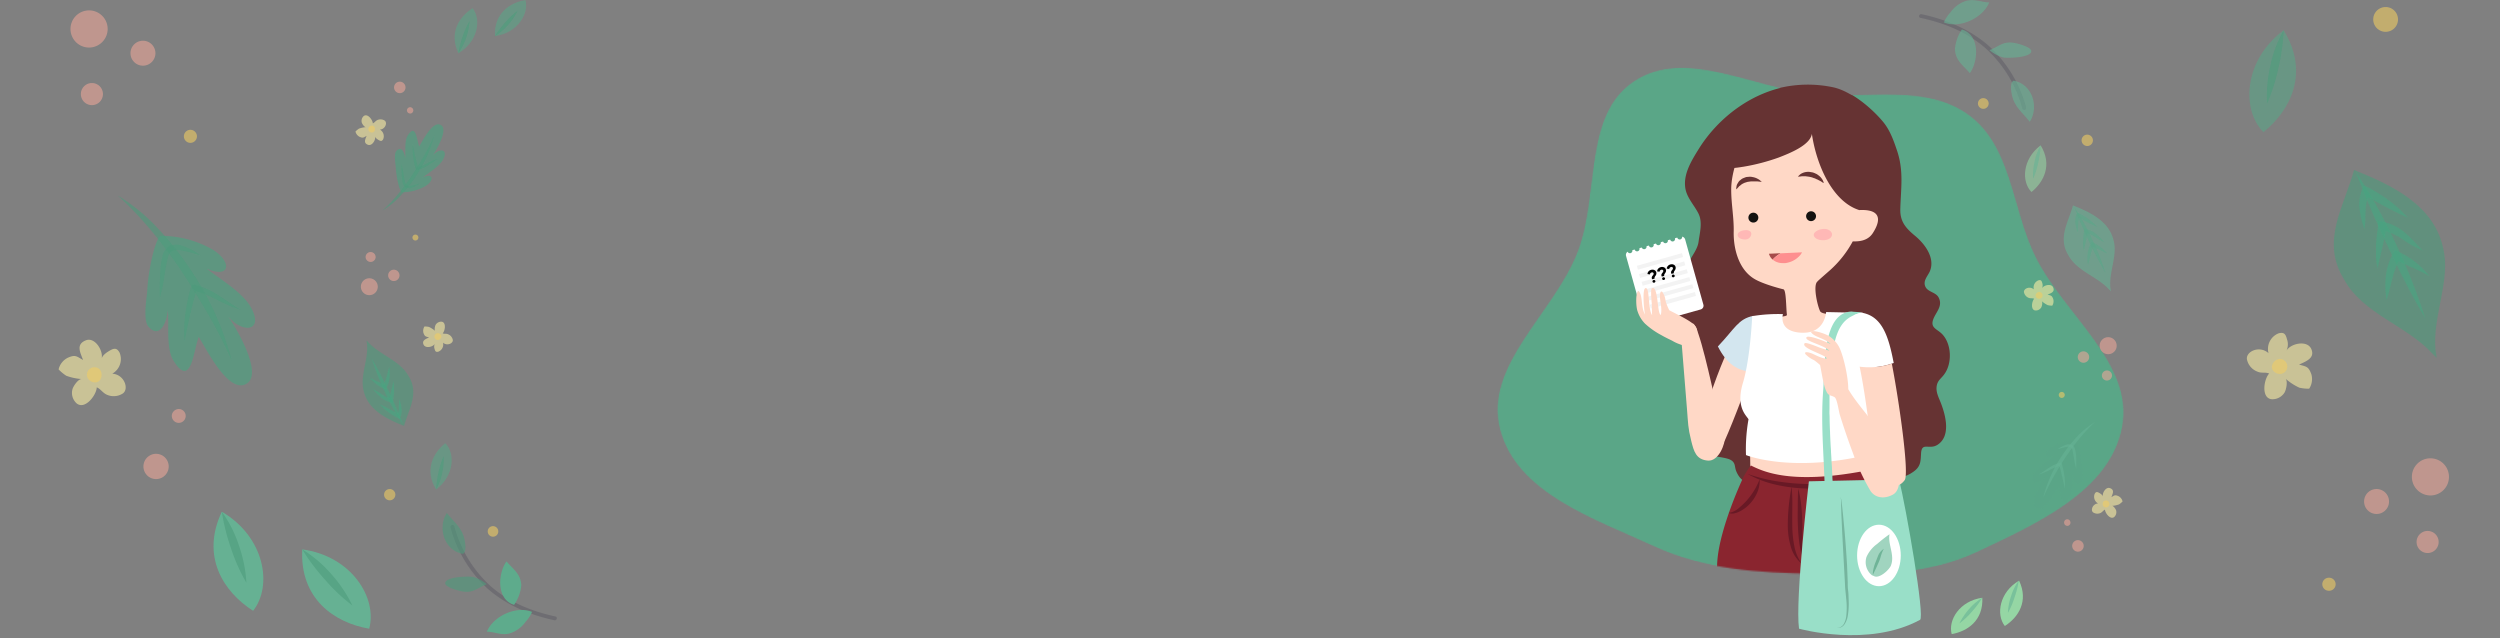 <svg xmlns="http://www.w3.org/2000/svg" width="1920" height="490" fill="none"><rect width="100%" height="100%" fill="#808080" stroke="none"/><mask id="a" width="1920" height="490" x="0" y="0" mask-type="alpha" maskUnits="userSpaceOnUse"><path fill="#78C2A4" d="M0 0h1920v490H0z"/></mask><g mask="url(#a)"><mask id="b" width="577" height="466" x="1102" y="28" mask-type="alpha" maskUnits="userSpaceOnUse"><path fill="#DADEBA" fill-rule="evenodd" d="M1393.25 51.97c49.11 4.91 103.34-9.7 143.13 19.36 39.74 29.02 39.68 85.86 61.3 129.94 26.64 54.33 91.63 98.72 79.92 158.03-11.61 58.83-79.27 88.7-133.7 114.4-46.91 22.15-98.73 20.8-150.65 19.9-50.91-.9-100.65-3.84-146.87-25.09-55.4-25.47-126.78-48.93-142.06-107.73-15.34-59.05 49.62-106.73 71.54-163.7 20.24-52.6 4.7-125.23 51.71-156.62 47.13-31.45 109.21 5.87 165.68 11.51z" clip-rule="evenodd"/></mask><g mask="url(#b)"><path fill="#633" d="M1489.28 230.8c1.23 5.44-3.08 9.3-4.98 14.32-2.61 6.98 3.23 7.45 7.25 11.96 6.77 7.63 7.24 21.73 1.42 30-2.32 3.45-5.02 4.66-5.93 8.69-1.16 5.2 1.56 9.7 3.31 14.35 3.46 9.16 7.53 24.89-2.84 31.5-6.33 4.02-11.98-2.33-12.59 6.32-.37 5.42 0 9.5-4.65 13.4a27.06 27.06 0 01-15.77 5.98c0-5 .18-10.05.37-15.07-1.75 9.12-16.59 18.6-24.68 21.4a25.6 25.6 0 01-19.85-1.49c-8.88-4.21-13.95-10.24-24.31-10.89-11.63-.74-20.16 6.84-31.12 9.3-9.31 2.1-17.59 1.78-21.94-8.62-1.42-3.44-.42-6.21-3.84-8.45-4.65-3.07-18.37-2.32-22.26-7.42a20.7 20.7 0 01-2.67-17.7c1.37-3.3 8.16-5.3 8.65-8.05.63-3.33-4.23-4.95-6.42-6.19-5.49-3.12-8.98-5.79-10.7-12.33a24.43 24.43 0 01.56-15.16c1.74-3.63 5.39-5.61 6.32-9.75 1.66-7.3-7.95-10.05-10.88-16.45a34.87 34.87 0 01-2.05-20.38 63 63 0 015.54-15.28c2.72-5 .65-8.03-.52-13.1-2.18-9.44 8.05-16.89 9.31-25.94.91-6.83 3.21-15.05 0-21.58-3.21-6.54-9-12.2-10.17-19.7-1.65-10.75 4.66-20.94 10.12-29.76 15.57-25.15 42.32-44.87 71.77-48.85a93.98 93.98 0 0132.06 1.16c13.63 2.9 29.05 15.91 37.82 26.4 5.49 6.56 8.38 14.85 11.03 22.87 5 15.3 2.77 28.5 2.32 44.2-.3 9.86 4.38 14.87 11.5 20.77 7.11 5.91 15.44 16.69 11.25 26.94-1.46 3.56-5.51 7.3-3.55 11.82 1.95 4.51 8.21 4.19 10.35 8.7.33.66.58 1.36.77 2.07z"/><path fill="#F9DBCD" d="M1341.77 105.29c-6.84 11.07-12.75 27.4-12.68 40.52 0 10.7 2.14 21.34 1.91 32.08-.28 12.77 3.67 29.13 16.03 36.39 6.49 3.88 19.96 7.42 22.14 7.9 2.19.5 1.98 13.64 2.7 19.66.28 2.33-22.47 1.56-23.26 4.5-11.77 51.52 19.56 36.21 27.77 40.05 21.27 10 69.14-18.42 44.85-41.13-4.9-4.65-22.12-2.6-23.89-6.3-2.07-4.3-5.39-19.06-2.32-22.47 1.09-1.2 1.09-1.2 10.21-9.2a81.84 81.84 0 0017.19-21.88c3.37 0 11.1.25 15.35-6.28 7.77-12 4.49-18.62-10.58-17.78.91-10.56 3.21-21.52-1.58-31.63-4.79-10.12-13.01-19.22-21.57-27.01a45.78 45.78 0 00-25.68-10.96c-15.89-1.86-27.5-1.21-36.59 13.54z"/><path fill="#633" d="M1400.18 140.6a6.5 6.5 0 01-.93-.46c-.7-.52-1.44-.97-2.21-1.35l-1.38-.72c-.46-.28-1.07-.42-1.58-.72a7.73 7.73 0 00-1.7-.63 10.6 10.6 0 00-1.72-.6c-1.16-.3-2.34-.5-3.53-.61a7.3 7.3 0 00-1.72-.14h-1.54c-.46 0-.92.04-1.37.14l-1.12.11h-1.05c.22-.26.45-.51.7-.74l.89-.81c.39-.36.84-.66 1.32-.89a10.38 10.38 0 013.82-1.14c.77-.1 1.55-.1 2.32 0l2.33.4c.74.22 1.47.51 2.16.86.71.26 1.36.65 1.93 1.14 1.12.74 2.08 1.69 2.84 2.79.54.7.96 1.5 1.26 2.33.16.65.28 1.04.28 1.04zM1352.54 139.56c-.37.02-.73.02-1.09 0-.66 0-1.63-.24-2.7-.26-.55.03-1.1.03-1.65 0h-1.8c-.62 0-1.24.03-1.86.12l-1.88.28-1.75.55c-.55.17-1.08.4-1.58.7-.52.23-1.02.53-1.46.89-.4.35-.82.69-1.26 1-.46.27-.65.72-.98 1l-.79.86-.77.76v-1.04c.04-.42.1-.83.19-1.24.08-.55.23-1.1.47-1.6.3-.54.62-1.12 1.02-1.72.4-.65.94-1.21 1.58-1.63a6.73 6.73 0 012.05-1.37c.79-.3 1.58-.63 2.32-.89l2.49-.23c.79-.03 1.57.05 2.33.23 1.38.21 2.71.66 3.93 1.33.86.42 1.64.97 2.33 1.63.58.35.86.63.86.63z"/><path fill="#ECB8B6" d="M1402.11 175.94c-5.24-.9-12.66 3.1-8.28 6.84 2.9 2.49 10.77 2.53 12.47-1.54 1.11-2.63-1.82-4.9-4.19-5.3zM1339.91 176.78a5.07 5.07 0 013.95 1.09c1.58 1.88 0 4.65-1.84 5.56-2.32 1.23-8.35.19-7.95-3.4.23-1.93 3.16-3.12 5.84-3.25z"/><path fill="#141210" d="M1349.91 167.03a3.81 3.81 0 01-4.43 3.85 3.77 3.77 0 01-2.89-5.11 3.74 3.74 0 013.46-2.42 3.79 3.79 0 013.86 3.68zM1394.22 165.96a3.73 3.73 0 01-2.25 3.52 3.77 3.77 0 112.25-3.52z"/><path fill="#A64A4A" d="M1367.24 194.46l-9.17.41c.12.42.27.84.44 1.24.18.48.42.93.73 1.35.35.58.8 1.1 1.32 1.55.11.13.24.25.37.35 1.79-2 3.93-3.66 6.31-4.9z"/><path fill="#E69797" d="M1360.93 199.36a11.3 11.3 0 007.01 2.68c.99.08 2 .08 3 0 .96-.16 1.92-.39 2.86-.67.89-.27 1.77-.61 2.6-1.03a16.4 16.4 0 004.1-2.8c.89-.75 1.67-1.64 2.32-2.62.42-.7.63-1.14.63-1.14l-16.14.75a22.39 22.39 0 00-6.38 4.83z"/><path fill="#633" d="M1427.42 161.35c-20.93-6.63-33.01-35.4-36.38-58.55-1.28 8.84-17.7 15.14-25.26 18.1a155.07 155.07 0 01-27.38 7.16c-2.96.42-9.31 1.68-12.22.42-5.88-2.95-2.09-10.54-.42-14.75 6.33-13.95 13.47-22.72 26.97-29.05 19.77-8.84 50.1-6.73 67.78 6.33 10.52 7.16 14.73 20.21 15.57 32.42.44 7.56 2.53 18.61-.84 25.6l-7.82 12.32z"/><path fill="#7EAB99" d="M1422.01 239.26c-22.3.84-20.49 41.76-21.77 60.3-2.33 28.91 1.37 57.25 1.28 86.2 1.9.68 3.92.98 5.93.92v-8.8-3.14-3.3c0-1.1 0-2.33-.11-3.54-.12-1.2 0-2.49-.17-3.74l-.21-3.96c0-1.4-.14-2.79-.23-4.18-.09-1.4-.16-2.91-.23-4.35l-.28-4.54c0-1.54-.16-3.1-.26-4.65-.09-1.56-.16-3.17-.25-4.66l-.21-4.81c0-1.63-.14-3.24-.19-4.86-.05-1.63-.11-3.24-.14-4.86-.02-1.63 0-3.22-.11-4.84-.12-1.63 0-3.21 0-4.82v-9.42c0-1.56 0-3.12.11-4.65.12-1.54.12-3.1.16-4.66.05-1.55.17-3.07.24-4.65.07-1.58.18-3.02.3-4.53.12-1.52.21-2.96.35-4.45a260.85 260.85 0 01.95-8.58c.19-1.42.4-2.72.63-4.07a86.28 86.28 0 011.65-7.56 47.43 47.43 0 012.24-6.52 28.92 28.92 0 012.93-5.23c.53-.74 1.11-1.44 1.72-2.12.6-.63 1.24-1.23 1.91-1.79.65-.53 1.34-1.02 2.04-1.49.7-.46 1.45-.84 2.19-1.2.74-.38 1.53-.73 2.33-1.03a72.42 72.42 0 014.95-1.72c-2.33-.35-4.77-.37-6.98-.6-.25-.07-.51-.1-.77-.1z"/><path fill="#99DFC8" d="M1389.23 369.65l69.21-1.56c5.33 21.24 20.08 105.82 16.15 107.94-39.92 21.66-92.94 6.8-92.94 6.8-3.12-22.15 7.58-113.18 7.58-113.18z"/><path fill="#fff" d="M1459.79 426.6c0 13.02-7.51 23.6-16.77 23.6s-16.77-10.58-16.77-23.6c0-13.03 7.49-23.62 16.77-23.62s16.77 10.56 16.77 23.62z"/><path fill="#A1D4BF" d="M1437.62 441.79a12.94 12.94 0 01-4.12-14.12c1.81-4.01 4.66-7.46 8.24-10 3-2.64 6.15-5.1 9.42-7.38-1.46 7.95 4.42 16.28.89 24.45-1.77 3.51-9.12 10-12.94 7.65l-1.49-.6z"/><path fill="#6FB498" d="M1446.77 421.48a28.77 28.77 0 00-2.33 5.86 34.41 34.41 0 01-2.33 6.12c-.55 1.4-1.2 2.72-1.83 4.07-.63 1.35-1.35 2.63-1.86 4.07a6.99 6.99 0 010-2.33c0-.79.23-1.53.37-2.32.35-1.47.77-2.91 1.28-4.33.81-1.81 1.49-3.86 2.32-5.84a11.63 11.63 0 014.38-5.3z"/><path fill="#76B49E" d="M1410.71 482.29a6.36 6.36 0 005.3-3.05 15.86 15.86 0 001.91-6.07c.47-4.3.47-8.64 0-12.94l-.63-6.49c-.26-2.18-.3-4.44-.42-6.6l-.72-13.08-1.4-26.2-.58-13.11-.18-6.56v-3.28a25.16 25.16 0 00-.45-3.24c.34 1.05.6 2.11.79 3.2.17 1.1.21 2.2.35 3.27l.7 6.54 1.23 13.05c.79 8.72 1.38 17.47 1.93 26.2l.52 13.14c0 2.2 0 4.32.3 6.49.3 2.16.32 4.37.39 6.58.26 4.43.02 8.87-.72 13.24a16.5 16.5 0 01-2.51 6.2 6.81 6.81 0 01-2.56 2.17 6.97 6.97 0 01-3.25.54z"/></g><mask id="c" width="481" height="389" x="1150" y="52" mask-type="alpha" maskUnits="userSpaceOnUse"><path fill="#DADEBA" fill-rule="evenodd" d="M1392.79 72.01c40.94 4.1 86.15-8.1 119.32 16.16 33.13 24.23 33.08 71.67 51.1 108.47 22.21 45.35 76.39 82.4 66.63 131.92-9.69 49.1-66.09 74.03-111.46 95.5-39.11 18.49-82.31 17.36-125.59 16.6-42.44-.74-83.9-3.2-122.43-20.94-46.19-21.26-105.69-40.85-118.43-89.93-12.79-49.3 41.37-89.1 59.64-136.65 16.88-43.9 3.92-104.54 43.11-130.73 39.29-26.26 91.04 4.9 138.11 9.6z" clip-rule="evenodd"/></mask><g mask="url(#c)"><path fill="#5AA687" fill-rule="evenodd" d="M1392.79 72.01c40.94 4.1 86.15-8.1 119.32 16.16 33.13 24.23 33.08 71.67 51.1 108.47 22.21 45.35 76.39 82.4 66.63 131.92-9.69 49.1-66.09 74.03-111.46 95.5-39.11 18.49-82.31 17.36-125.59 16.6-42.44-.74-83.9-3.2-122.43-20.94-46.19-21.26-105.69-40.85-118.43-89.93-12.79-49.3 41.37-89.1 59.64-136.65 16.88-43.9 3.92-104.54 43.11-130.73 39.29-26.26 91.04 4.9 138.11 9.6z" clip-rule="evenodd"/><path fill="#633" d="M1489.75 230.8c1.24 5.44-3.07 9.3-4.97 14.32-2.61 6.98 3.23 7.45 7.25 11.96 6.77 7.63 7.24 21.73 1.42 30-2.32 3.45-5.02 4.66-5.93 8.69-1.16 5.2 1.56 9.7 3.3 14.35 3.47 9.16 7.54 24.89-2.83 31.5-6.33 4.02-11.98-2.33-12.59 6.32-.37 5.42 0 9.5-4.65 13.4a27.06 27.06 0 01-15.77 5.98c0-5 .18-10.05.37-15.07-1.75 9.12-16.59 18.6-24.68 21.4a25.63 25.63 0 01-19.85-1.49c-8.88-4.21-13.95-10.24-24.31-10.89-11.63-.74-20.17 6.84-31.12 9.3-9.31 2.1-17.59 1.78-21.94-8.62-1.42-3.44-.42-6.21-3.84-8.45-4.65-3.07-18.38-2.32-22.26-7.42a20.85 20.85 0 01-2.68-17.7c1.38-3.3 8.17-5.3 8.66-8.05.63-3.33-4.24-4.95-6.42-6.19-5.49-3.12-8.98-5.79-10.7-12.33a24.43 24.43 0 01.56-15.16c1.74-3.63 5.39-5.61 6.32-9.75 1.65-7.3-7.95-10.05-10.88-16.45a34.87 34.87 0 01-2.05-20.38 63 63 0 015.54-15.28c2.72-5 .65-8.03-.52-13.1-2.18-9.44 8.05-16.89 9.31-25.94.91-6.83 3.21-15.05 0-21.58-3.21-6.54-9-12.2-10.17-19.7-1.65-10.75 4.66-20.94 10.12-29.76 15.56-25.15 42.32-44.87 71.77-48.85a93.92 93.92 0 0132.05 1.16c13.64 2.9 29.06 15.91 37.83 26.4 5.49 6.56 8.37 14.85 11.03 22.87 5 15.3 2.76 28.5 2.32 44.2-.3 9.86 4.38 14.87 11.49 20.77 7.12 5.91 15.45 16.69 11.26 26.94-1.46 3.56-5.51 7.3-3.56 11.82 1.96 4.51 8.22 4.19 10.36 8.7.32.66.58 1.36.76 2.07z"/><path fill="#FFD8C6" d="M1342.25 105.29c-6.84 11.07-12.75 27.4-12.68 40.52 0 10.7 2.14 21.34 1.91 32.08-.28 12.77 3.67 29.13 16.02 36.39 6.49 3.88 19.96 7.42 22.15 7.9 2.19.5 1.98 13.64 2.7 19.66.28 2.33-22.47 1.56-23.26 4.5-11.77 51.52 19.56 36.21 27.77 40.05 21.26 10 69.14-18.42 44.85-41.13-4.91-4.65-22.12-2.6-23.89-6.3-2.07-4.3-5.39-19.06-2.32-22.47 1.09-1.2 1.09-1.2 10.21-9.2a81.84 81.84 0 0017.19-21.88c3.37 0 11.1.25 15.35-6.28 7.77-12 4.49-18.62-10.58-17.78.91-10.56 3.21-21.52-1.58-31.63-4.8-10.12-13.01-19.22-21.57-27.01a45.78 45.78 0 00-25.68-10.96c-15.89-1.86-27.5-1.21-36.59 13.54z"/><path fill="#633" d="M1400.66 140.6a6.02 6.02 0 01-.93-.46c-.7-.52-1.44-.97-2.21-1.35l-1.38-.72c-.46-.28-1.07-.42-1.58-.72a7.73 7.73 0 00-1.7-.63 10.6 10.6 0 00-1.72-.6c-1.16-.3-2.34-.5-3.53-.61a7.34 7.34 0 00-1.73-.14h-1.53c-.46 0-.92.04-1.37.14l-1.12.11h-1.05c.22-.26.45-.51.7-.74l.88-.81c.4-.36.85-.66 1.33-.89a10.38 10.38 0 013.82-1.14c.77-.1 1.55-.1 2.32 0l2.33.4c.74.22 1.46.51 2.16.86.71.26 1.36.65 1.93 1.14 1.12.74 2.08 1.69 2.84 2.79.53.7.96 1.5 1.26 2.33.16.65.28 1.04.28 1.04zM1353.02 139.56c-.37.02-.73.02-1.1 0-.65 0-1.62-.24-2.69-.26-.55.03-1.11.03-1.66 0h-1.79c-.62 0-1.24.03-1.86.12l-1.88.28-1.75.55c-.55.17-1.08.4-1.58.7-.52.23-1.02.53-1.47.89-.39.35-.81.69-1.25 1-.47.27-.65.72-.98 1l-.79.86-.77.76v-1.04c.04-.42.1-.83.19-1.24.07-.55.23-1.1.46-1.6.31-.54.63-1.12 1.03-1.72.4-.65.94-1.21 1.58-1.63a6.73 6.73 0 012.05-1.37c.79-.3 1.58-.63 2.32-.89l2.49-.23a8.5 8.5 0 012.33.23c1.38.21 2.71.66 3.93 1.33.85.42 1.64.97 2.33 1.63.58.35.86.63.86.63z"/><path fill="#FFB8B6" d="M1402.59 175.94c-5.24-.9-12.66 3.1-8.29 6.84 2.91 2.49 10.78 2.53 12.47-1.54 1.12-2.63-1.81-4.9-4.18-5.3zM1340.38 176.78a5.11 5.11 0 013.96 1.09c1.58 1.88 0 4.65-1.84 5.56-2.32 1.23-8.35.19-7.95-3.4.23-1.93 3.16-3.12 5.83-3.25z"/><path fill="#141210" d="M1350.39 167.03a3.81 3.81 0 01-4.43 3.85 3.79 3.79 0 01.57-7.53 3.82 3.82 0 012.69 1.04 3.75 3.75 0 011.17 2.64zM1394.7 165.96a3.73 3.73 0 01-2.25 3.52 3.78 3.78 0 11-1.61-7.22 3.78 3.78 0 013.86 3.7z"/><path fill="#A64A4A" d="M1367.72 194.46l-9.17.41a10.76 10.76 0 001.16 2.59c.36.58.81 1.1 1.33 1.55.11.13.24.25.37.35 1.79-2 3.93-3.66 6.31-4.9z"/><path fill="#FE8F8F" d="M1361.41 199.36a11.3 11.3 0 007 2.68c1 .08 2.01.08 3.01 0 .96-.16 1.92-.39 2.86-.67.89-.27 1.76-.61 2.6-1.03a16.4 16.4 0 004.1-2.8c.89-.75 1.67-1.64 2.32-2.62.42-.7.63-1.14.63-1.14l-16.14.75a22.39 22.39 0 00-6.38 4.83z"/><path fill="#633" d="M1427.9 161.35c-20.94-6.63-33.01-35.4-36.38-58.55-1.28 8.84-17.71 15.14-25.27 18.1a154.84 154.84 0 01-27.38 7.16c-2.95.42-9.3 1.68-12.21.42-5.88-2.95-2.09-10.54-.42-14.75 6.33-13.95 13.47-22.72 26.96-29.05 19.78-8.84 50.11-6.73 67.79 6.33 10.52 7.16 14.73 20.21 15.56 32.42.45 7.56 2.54 18.61-.83 25.6l-7.82 12.32z"/><path fill="#FFD8C6" d="M1343.62 322.98l.6 34.34a216.13 216.13 0 01-7.61 36.38c-5.09 15 29.01 31.24 32.85 31.31 3.84.07 47.55-13.26 47.55-13.26l16.87-25.47-4.31-16.8.63-8.09s3.84-18.61.93-29.33c-2.91-10.73-87.51-9.08-87.51-9.08z"/><path fill="#8A252F" d="M1450.18 444.3c0-4.65-.14-8.89-.42-12.28-3.51-41.88-12.49-58.16-15.42-62.35a18.22 18.22 0 00-3.23-7.86c-56.72 10.63-77.54 0-86.45-4.33a62.89 62.89 0 00-5.58 8.63s-18.61 39.06-20.24 65.65c-.14 2.33-.23 5.03-.26 8 22.78 5.24 81.19 16.2 131.6 4.54z"/><path fill="#681925" d="M1342.08 363.93a128.4 128.4 0 0022.59 5.7 169.94 169.94 0 0023.07 2.09c15.54.22 31.08-.5 46.53-2.14a162.87 162.87 0 01-46.71 5.63 121.2 121.2 0 01-23.5-2.91 80.54 80.54 0 01-21.98-8.38z"/><path fill="#681925" d="M1375.95 373.83c.48 5.1.66 10.24.54 15.36 0 5.1-.12 10.14 0 15.14.07 5 .57 9.97 1.51 14.87a34.77 34.77 0 005.7 13.72 25.94 25.94 0 01-8.35-13.05 57.96 57.96 0 01-2.33-15.42c-.03-10.28.95-20.53 2.93-30.62zM1381 375.25a72.62 72.62 0 012.33 12.75c.51 4.28.7 8.59.83 12.87.14 4.28.12 8.56 0 12.84-.11 4.28 0 8.54-.32 12.89a73.53 73.53 0 01-2.33-12.75c-.49-4.3-.7-8.61-.83-12.89-.14-4.28 0-8.56 0-12.82 0-4.25.13-8.56.32-12.89zM1423.43 373.23a98.38 98.38 0 008.59 16.12 63.39 63.39 0 005.49 7.1 79.45 79.45 0 006.6 6.46 23.32 23.32 0 01-8.46-4.46 32.2 32.2 0 01-6.52-7.14 34.87 34.87 0 01-4.23-8.66 27.2 27.2 0 01-1.47-9.42zM1327.66 393.96a15.86 15.86 0 008-3.98 52.44 52.44 0 0015.73-21.9c.18 3.27-.36 6.52-1.59 9.55a29.05 29.05 0 01-5.09 8.37 28.4 28.4 0 01-7.56 6.24 17.6 17.6 0 01-4.65 1.88c-1.59.46-3.29.4-4.84-.16z"/><path fill="#FFD8C6" d="M1302.25 338.34c1.82-6.66 24.31-79.84 32.39-79.33 3.14.2 13.95 11.84 13.28 15.28-1.91 11.47-17.4 50.95-22.94 63.28 0 0-10.98 21.89-21.61 10.16 0 .03-3.14-1.93-1.12-9.4z"/><path fill="#fff" fill-rule="evenodd" d="M1262.82 246.66a3 3 0 003.69 2.08l39.61-11.08a3 3 0 002.08-3.7l-14.01-50.07a3 3 0 00-2.32-2.14 1.89 1.89 0 01-3.69.79l-.02-.08-1.82.51.02.08a1.88 1.88 0 11-3.63 1.02l-.02-.08-1.82.5.02.08a1.9 1.9 0 01-3.64 1.02.23.23 0 00-.02-.08l-1.82.51.03.08a1.9 1.9 0 01-3.64 1.02l-.02-.08-1.82.5.02.09a1.88 1.88 0 11-3.63 1.01l-.02-.08-1.83.51.03.08a1.9 1.9 0 01-3.64 1.02l-.02-.08-1.82.5.02.09a1.88 1.88 0 11-3.65.94l-1.82.5.02.08a1.9 1.9 0 01-3.62 1.09 3 3 0 00-1.21 3.3l14.01 50.07z" clip-rule="evenodd"/><path fill="#F3F3F3" d="M1257.92 207.1l34.7-9.72-.83-2.97-34.7 9.7zM1259.61 213.45l34.7-9.7-.83-2.98-34.7 9.7zM1261.57 219.46l34.7-9.7-.83-2.98-34.7 9.7zM1263.53 225.47l34.7-9.7-.83-2.98-34.7 9.7zM1265.83 230.97l34.7-9.7-.83-2.98-34.7 9.7zM1267.83 236.97l34.7-9.7-.83-2.98-34.7 9.7z"/><path fill="#000" d="M1268.61 213.9c-.1-.35-.11-.7-.03-1.01.08-.33.21-.6.39-.83.17-.24.35-.47.53-.69.18-.22.32-.45.42-.7.1-.25.11-.51.04-.77a.97.97 0 00-.54-.62 1.3 1.3 0 00-.95-.05c-.38.1-.68.28-.9.54-.22.25-.35.48-.38.69l-.04.3-1.89-.27.01-.28c.01-.11.07-.33.17-.63.1-.31.24-.6.41-.86a3.83 3.83 0 012.14-1.46c.95-.27 1.8-.22 2.55.14.75.36 1.22.9 1.43 1.64a2.9 2.9 0 01-.27 2.33l-.54.82c-.18.26-.32.54-.41.85-.1.3-.1.62-.01.93l-1.83.5c-.15-.2-.25-.38-.3-.56zm1.06 3.1a1 1 0 01-.52-.62 1.1 1.1 0 01.8-1.32c.3-.08.58-.05.85.09.26.14.44.35.51.62.08.27.04.53-.12.8a1.1 1.1 0 01-.68.51 1.1 1.1 0 01-.84-.09zm6.35-5.17c-.1-.36-.11-.7-.03-1.02.08-.32.21-.6.39-.83l.53-.68c.18-.22.32-.46.42-.7.1-.26.12-.51.04-.78a.95.95 0 00-.53-.61c-.28-.14-.6-.16-.96-.06a1.78 1.78 0 00-1.28 1.23l-.04.3-1.89-.27.01-.27a3.78 3.78 0 01.59-1.5c.17-.27.44-.54.82-.82.37-.29.8-.5 1.31-.64a3.5 3.5 0 012.55.15c.75.35 1.23.9 1.43 1.64a2.84 2.84 0 01-.27 2.33c-.17.28-.35.55-.54.81-.18.26-.32.55-.41.86-.1.3-.1.61-.01.92l-1.83.51c-.15-.2-.25-.39-.3-.57zm1.06 3.09a.96.96 0 01-.51-.62.99.99 0 01.11-.8c.16-.26.39-.43.68-.51.3-.09.58-.06.85.09.27.14.44.35.51.62.08.27.04.53-.11.8-.16.25-.39.42-.68.5-.3.09-.58.06-.85-.08zm6.36-5.16a2.16 2.16 0 01.35-1.85l.53-.68c.18-.22.32-.46.42-.71.11-.25.12-.5.04-.77a.92.92 0 00-.53-.62c-.28-.13-.6-.15-.96-.05-.38.1-.68.29-.9.54-.21.26-.34.49-.37.7l-.05.29-1.89-.27.02-.27c.01-.12.06-.33.17-.64a3.3 3.3 0 011.23-1.69c.37-.28.81-.5 1.31-.63.95-.27 1.8-.22 2.55.14.75.36 1.23.9 1.44 1.65.12.45.15.88.09 1.29-.06.4-.19.75-.37 1.03-.17.29-.35.56-.53.82-.19.26-.32.54-.42.85-.09.3-.1.62-.01.93l-1.82.51c-.15-.2-.25-.39-.3-.57zm1.05 3.09a.96.96 0 01-.51-.62.96.96 0 01.12-.8c.15-.26.38-.44.67-.52.3-.08.59-.05.85.1a1 1 0 01.52.62c.07.26.03.53-.12.79-.16.26-.38.43-.68.51-.29.09-.58.06-.85-.09z"/><path fill="#FFD8C6" d="M1303.25 257a7.38 7.38 0 00-2.13-7.51c-3.51-3.64-13.92-8.4-19.15-11.25a52.03 52.03 0 01-2.42-5.75c-.89-3.14-.39-4.23-2.72-8.11-1.98-2.04-2.2 2.56-1.87 5.28.5 3.67 1.51 8.75.51 12.18-2.76-.53-1.9-21.95-6.42-20.62-1.55-.3-.86 6.94-.68 9.94.5 3.67.15 7.32.46 10.87-3.42-4.78-1.62-21.45-5.07-20.76-2.49.6-1.39 14.91-.41 20.3-3.42-6.1-1.41-14.3-4.87-18.1-2.34-.19-2.33 12.08-.71 15.93a23.64 23.64 0 005.65 9.19 58.95 58.95 0 0012.51 8.8c2.69 1.57 5.49 2.9 8.28 4.26a32.33 32.33 0 008.21 3.48c5.06.9 9.72-3.46 10.83-8.12z"/><path fill="#FFD8C6" d="M1324.82 334.75c-.4-11.14-4.98-15.98-7.47-26.8-2.49-10.81-12.91-59.69-17.26-59.43-3.93.2-8.07 9.49-8.65 14.19 0 .16 2.74 34.52 4.16 51.5.89 10.77.65 13.96 3.28 24.45 1.98 7.94 3.7 14.42 12.87 15.08 8.14.58 13.33-12.52 13.07-18.99z"/><path fill="#D3E6EF" d="M1346.52 242.59c-11.63 2.32-14.14 9.79-27.19 23.47 6.98 13.84 15.45 18.6 25.05 19.35 2.87-10.28 7.8-27.03 5.52-38.75l-3.38-4.07z"/><path fill="#fff" d="M1432.34 248.26l-1.7-8-28.19-.6s-.77 16.02-17.63 15.88h-1.07c-18.61-.74-14.43-14.3-14.43-14.3a121.5 121.5 0 00-23.63 1.56s-1.37 32.26-7.14 51.34c-5.77 19.07 3.16 25.38 4.3 27.91a130.15 130.15 0 00-1.93 27.45s34.89 14.22 95.89-.72c2.33-23.4 2.14-59.76 3.72-66.97 2.3-10.42-8.19-33.55-8.19-33.55z"/><path fill="#99DFC8" d="M1422.01 239.26c-22.3.84-20.49 41.76-21.77 60.3-2.33 28.91 1.37 57.25 1.28 86.2 1.9.68 3.92.98 5.93.92v-8.8-3.14-3.3c0-1.1 0-2.33-.11-3.54-.12-1.2 0-2.49-.17-3.74l-.21-3.96c0-1.4-.14-2.79-.23-4.18-.09-1.4-.16-2.91-.23-4.35l-.28-4.54c0-1.54-.16-3.1-.26-4.65-.09-1.56-.16-3.17-.25-4.66l-.21-4.81c0-1.63-.14-3.24-.19-4.86-.05-1.63-.11-3.24-.14-4.86-.02-1.63 0-3.22-.11-4.84-.12-1.63 0-3.21 0-4.82v-9.42c0-1.56 0-3.12.11-4.65.12-1.54.12-3.1.16-4.66.05-1.55.17-3.07.24-4.65.07-1.58.18-3.02.3-4.53.12-1.52.21-2.96.35-4.45a260.85 260.85 0 01.95-8.58c.19-1.42.4-2.72.63-4.07a86.28 86.28 0 011.65-7.56 47.43 47.43 0 012.24-6.52 28.92 28.92 0 012.93-5.23c.53-.74 1.11-1.44 1.72-2.12.6-.63 1.24-1.23 1.91-1.79.65-.53 1.34-1.02 2.04-1.49.7-.46 1.45-.84 2.19-1.2.74-.38 1.53-.73 2.33-1.03a72.42 72.42 0 014.95-1.72c-2.33-.35-4.77-.37-6.98-.6-.25-.07-.51-.1-.77-.1z"/><path fill="#0C050F" d="M1417.38 409.4c1-1.1 2.13-2.06 3.38-2.86a13.9 13.9 0 014.02-1.86 6.1 6.1 0 01-2.77 3.82 5.77 5.77 0 01-4.63.9z"/><path fill="#416B25" d="M1450.23 297.67s0 .17.16.47c.16.3.21.72.42 1.2l.28.8c.1.3.22.58.35.86.23.58.53 1.2.81 1.84.58 1.25 1.19 2.51 1.61 3.49.42.97.63 1.65.63 1.65-.4-.45-.76-.91-1.1-1.4-.3-.44-.65-.95-.97-1.51-.33-.56-.68-1.2-.98-1.84l-.42-1a8.31 8.31 0 01-.33-.98c-.1-.3-.19-.63-.25-.95l-.14-.86a6.84 6.84 0 010-1.28l-.07-.49zM1444.46 312.91s0 .28.17.72l.39 1.9c0 .4.16.82.26 1.27.09.44.21.9.3 1.4.19.97.46 2 .72 3.01l.44 1.5c.15.48.33.95.54 1.41.14.46.32.9.53 1.33l.56 1.12.26.5.28.45.44.7.39.65s-.21-.19-.53-.54l-.58-.63-.38-.37-.32-.49c-.23-.32-.47-.7-.72-1.09-.26-.4-.44-.86-.68-1.3a9.75 9.75 0 01-.6-1.47 46 46 0 00-.51-1.53l-.35-1.56c-.14-.54-.19-1.05-.28-1.56-.14-.9-.24-1.81-.28-2.72v-1.96l-.05-.74z"/><path fill="#416B25" d="M1440.58 315.6h.21c.17.12.35.22.53.31l.3.19.4.18.79.42c.54.25 1.07.55 1.56.89.24.15.47.33.67.53a3.86 3.86 0 01-1.69-.19c-.32-.1-.63-.22-.93-.37a3.41 3.41 0 01-.84-.56c-.25-.18-.46-.4-.63-.65a1.97 1.97 0 01-.3-.56l-.07-.18z"/><path fill="#527E23" d="M1447.62 309.23s0 .45-.35 1.21c-.35.77-.53 1.89-1 3.21-.23.66-.51 1.38-.81 2.1a15.56 15.56 0 01-2.89 4.46l-1.88 2.03a31.84 31.84 0 00-3.47 4.12c-.46.67-.88 1.38-1.25 2.11-.4.7-.7 1.38-.98 2-.27.57-.5 1.15-.7 1.75l-.28.72c0 .23-.11.46-.16.65-.18.8-.3 1.23-.3 1.23l.18-1.25v-.68l.21-.76c.17-.62.37-1.23.61-1.82.26-.65.53-1.35.88-2.07.35-.77.75-1.5 1.21-2.21 1.04-1.5 2.2-2.93 3.47-4.26.65-.65 1.28-1.32 1.91-1.97.62-.66.58-.68.86-1 .29-.33.55-.68.76-1.05a20.25 20.25 0 002.19-4.14l1.23-3.12.56-1.26z"/><path fill="#527E23" d="M1451.39 313.96l-.18.6c0 .19-.12.4-.23.65-.12.26-.21.56-.38.86-.16.3-.32.63-.58.96-.21.35-.47.67-.77.95a8.72 8.72 0 01-2.09 1.7 8.16 8.16 0 01-2.44 1.1c-.82.23-1.58.37-2.21.55l-.86.28-.65.28-.52.32.45-.44.6-.4.84-.39c.63-.25 1.37-.51 2.16-.79.4-.14.75-.25 1.17-.44.41-.19.72-.42 1.11-.65.4-.24.72-.47 1.07-.7a11.28 11.28 0 002.4-2.51c.29-.45.56-.9.81-1.38l.3-.55zM1444.86 315.47l-.21-.37-.21-.5a3.77 3.77 0 01-.21-.64 9.43 9.43 0 01-.21-1.68c-.03-.64-.03-1.29 0-1.93.14-1.18.36-2.34.68-3.49.25-.93.46-1.56.46-1.56v1.63c0 .98-.23 2.33-.37 3.5 0 .64-.12 1.27-.16 1.85-.04.54-.04 1.09 0 1.63v1.12c0 .11.23.44.23.44zM1446.02 300.1v.34c-.01.3-.05.58-.12.86 0 .19 0 .37-.18.58-.08.22-.18.42-.3.6-.1.23-.22.45-.38.64-.16.18-.32.4-.51.58-.18.17-.39.32-.6.44-.22.14-.46.25-.7.33-.44.16-.84.23-1.16.34-.28.08-.55.19-.79.33l-.28.16.21-.25c.19-.24.42-.44.69-.58.36-.2.72-.4 1.1-.56a5.45 5.45 0 001.09-.7l.44-.49c.15-.17.28-.35.4-.53.13-.16.24-.33.32-.52l.28-.48c.15-.26.27-.52.37-.8l.12-.3zM1432.6 290.11c.14.39.27.79.37 1.19 0 .16 0 .35.16.56.04.21.1.42.19.63.16.41.3.86.44 1.3.35.9.63 1.84.84 2.53.12.4.21.8.28 1.21 0 0-.28-.41-.63-1.07-.44-.78-.81-1.6-1.12-2.44-.14-.49-.28-.98-.39-1.42-.1-.41-.15-.83-.14-1.25-.03-.75 0-1.24 0-1.24zM1423.43 317.84l.23.6c0 .2.17.43.28.7.1.3.23.59.38.87l.51 1c.19.35.41.7.65 1.02.23.38.5.73.79 1.07l.86 1.05 1.86 2c.61.65 1.12 1.28 1.58 1.81.47.54.77 1.05 1.03 1.37l.35.52-.47-.45-1.19-1.18-1.72-1.66c-.32-.3-.65-.6-.97-.95l-.96-1-.88-1.12c-.28-.36-.54-.74-.77-1.14a6.23 6.23 0 01-.6-1.14l-.45-1.07c-.11-.3-.19-.6-.23-.93 0-.27 0-.53-.16-.72-.16-.18-.12-.65-.12-.65z"/><path fill="#527E23" d="M1422.01 323.21c.3.1.6.22.89.35l.42.21.46.17.98.4c.35.08.69.19 1.02.32l.47.14h.44c.53.14.91.28.91.28-.32.02-.64.02-.96 0-.33.05-.67.05-1 0-.35 0-.74-.17-1.11-.24l-1.05-.5a4.13 4.13 0 01-.79-.59 7.44 7.44 0 01-.68-.54zM1438.21 348.32l-.49-.65c-.28-.4-.75-.94-1.31-1.59-.55-.65-1.28-1.35-2.02-2.11-.74-.77-1.56-1.56-2.33-2.33-.76-.77-1.55-1.7-2.32-2.56a18.97 18.97 0 01-2.14-3.53c-.14-.35-.26-.63-.33-.87l-.21-.76.35.72c.12.27.26.54.42.79.16.3.37.63.61.97.23.35.51.73.79 1.12.28.4.65.77.97 1.19.7.79 1.47 1.63 2.33 2.46l2.33 2.45a28.36 28.36 0 012.53 3.3l.47.77.35.63z"/><path fill="#527E23" d="M1427.29 339.45h.19a3 3 0 00.49.26l.3.14.35.14.79.23 1.56.28.53.14h.21-.21l-.53.14h-1.72l-.44-.14a3.11 3.11 0 01-1.1-.72 3.1 3.1 0 01-.32-.47h-.1zM1437.43 343.48s.47-1.26 1.24-3.1c.21-.46.49-.93.76-1.44.28-.51.61-1.02.91-1.58.3-.56.65-1.07.98-1.65.32-.58.63-1.14.93-1.72.3-.59.56-1.19.81-1.8.26-.6.49-1.18.68-1.76.18-.58.42-1.14.58-1.7.16-.56.33-1.05.44-1.54.26-.97.49-1.76.61-2.32.11-.56.23-.89.23-.89v.91c0 .58-.19 1.42-.37 2.33 0 .48-.24 1-.35 1.58-.12.58-.3 1.14-.49 1.74-.19.6-.42 1.21-.63 1.84-.21.63-.53 1.23-.81 1.84-.28.6-.63 1.2-.98 1.77-.35.56-.7 1.11-1.05 1.63l-.95 1.5c-.3.47-.63.91-.88 1.36l-1.66 3z"/><path fill="#527E23" d="M1443.67 331.68c.15-.16.32-.3.49-.44.17-.12.32-.25.47-.4l.55-.41.56-.4.51-.32.59-.3a4.39 4.39 0 01-.7 1.09l-.56.49c-.21.14-.44.27-.68.37-.18.12-.38.2-.6.23-.21.05-.42.09-.63.1z"/><path fill="#416B25" d="M1430.55 349.57a1.33 1.33 0 010-.49 2.08 2.08 0 011.28-1.77c.02.16.02.32 0 .47-.01.3-.1.6-.26.86-.14.27-.34.51-.58.7-.13.1-.28.18-.44.23z"/><path fill="#5F872D" d="M1432.09 351.18s0-.6.3-1.5c0-.2.07-.43.21-.69 0-.25 0-.54.16-.79.16-.26.28-1.12.4-1.7l.32-1.7c.12-.53 0-.56.14-.81.14-.26 0-.49 0-.72.16-.89.33-1.47.33-1.47v1.51c.04.52.04 1.04 0 1.56 0 .56-.14 1.17-.26 1.77-.12.6-.3 1.19-.46 1.75-.08.26-.18.51-.28.76l-.31.68c-.3.81-.55 1.35-.55 1.35zM1437.85 351.41l-.11-.6c0-.38-.19-.94-.33-1.56l-.51-2.21c-.19-.82-.33-1.68-.47-2.56 0-.44 0-.89-.16-1.33-.02-.42-.02-.85 0-1.28-.05-.4-.05-.82 0-1.23v-1.07c.05-.3.13-.6.23-.88 0-.26.14-.5.21-.68l.19-.58V338.73c-.03.3-.03.6 0 .89v1.04c-.02.4-.02.8 0 1.19v1.25c0 .45.11.84.16 1.28.05.45.14.87.21 1.3.07.45.14.84.19 1.26.14.8.21 1.58.3 2.33.03.53.03 1.07 0 1.6l.09.54z"/><path fill="#5F872D" d="M1435.32 344.99l.37.19c.23.13.44.31.6.53.19.18.34.39.45.63.05.12.09.24.11.37a1.87 1.87 0 01-.39-.12 2.9 2.9 0 01-.7-.48 2.36 2.36 0 01-.37-.7 1.2 1.2 0 01-.07-.42zM1435.76 356.3s0-.2.28-.5l.35-.55c.17-.24.38-.45.61-.63.45-.55.94-1.07 1.46-1.56l.84-.81.42-.42.39-.44c.27-.3.51-.6.72-.93.21-.35.45-.65.61-.98l.91-1.86c.51-1.14.9-1.86.9-1.86l-.53 1.97c-.21.69-.45 1.35-.75 2-.17.37-.36.73-.58 1.07-.25.33-.49.73-.76 1.03l-.4.44-.47.44-.9.8-.84.7c-.23.22-.47.44-.72.64-.21.19-.42.38-.61.58l-.41.5-.52.37z"/><path fill="#5F872D" d="M1441.65 349.22l.16-.11.21-.14.21-.21.23-.21.28-.26c.2-.18.38-.37.56-.58l1.02-1.11.35-.4.14-.16v.2c.03.18.03.36 0 .54-.09.24-.21.48-.35.7a4.13 4.13 0 01-1.21 1.28 2.5 2.5 0 01-.72.35 1.3 1.3 0 01-.53.11h-.35zM1440.58 342.15l.25-.51c.17-.3.42-.77.7-1.33.28-.56.63-1.18.96-1.88l.53-1.07c.16-.37.35-.75.49-1.12.14-.37.32-.76.46-1.14l.4-1.11c.14-.38.26-.7.35-1.05.09-.35.16-.68.25-.95.1-.28.24-1.12.33-1.47.09-.35.12-.56.12-.56v.56c.04.51.04 1.02 0 1.54 0 .3 0 .65-.14 1-.07.38-.16.75-.28 1.11-.1.4-.21.78-.35 1.16l-.44 1.17c-.14.4-.38.77-.54 1.14-.16.37-.39.72-.58 1.07-.19.35-.79 1.3-1.16 1.81-.37.52-.7.91-.91 1.19-.14.16-.29.3-.44.44z"/><path fill="#5F872D" d="M1444.37 334.61h.14c.1-.1.18-.22.25-.35.19-.3.4-.72.63-1.13.21-.42.46-.8.75-1.17.14-.17.29-.32.46-.46.02.2.02.42 0 .63-.11.46-.28.9-.51 1.32-.23.44-.55.8-.95 1.1-.14.09-.3.15-.47.18a.39.39 0 01-.3-.12zM1441.04 335.36l-.39-.23c-.14 0-.26-.19-.44-.3l-.51-.5a8.87 8.87 0 01-1.05-1.44 8.96 8.96 0 01-.72-6.84c0-.28.16-.44.16-.44v.47a15.29 15.29 0 00.51 4.77c0 .3.19.6.3.9.12.3.21.6.35.89.23.5.5.98.82 1.44.21.35.46.67.74.95l.23.33z"/><path fill="#5F872D" d="M1436.29 331.73H1438.27a1.09 1.09 0 01-.6.37c-.16.02-.33.02-.49 0a1.23 1.23 0 01-.77-.46s0-.19-.14-.26c.03.05.05.11.05.17.01.06 0 .12-.03.18zM1442.16 329.78a18.9 18.9 0 011.4-4.16c.18-.5.39-.99.62-1.45.24-.47.21-.44.28-.68.07-.2.14-.4.24-.6.27-.75.53-1.26.53-1.26s0 .54-.16 1.38c-.07.46-.19.92-.35 1.37a22.48 22.48 0 01-1.23 2.95l-.66 1.24c-.2.41-.42.81-.67 1.2zM1441.65 321a3.17 3.17 0 01.86 1.3 4 4 0 01.26 1.03 2 2 0 010 .49 3.6 3.6 0 01-1.12-2.81z"/><path fill="#416B25" d="M1451.39 366.7h5.05c-.2.2-.44.36-.7.48a4.12 4.12 0 01-1.77.56h-1c-.3-.05-.6-.14-.88-.26-.19-.09-.36-.2-.51-.35l-.19-.44zM1453.28 311.98l.16.37.19.4c.06.18.15.35.25.5l.35.54c.13.22.27.42.42.6.28.4.65.82.98 1.24.69.77 1.31 1.6 1.86 2.47.19.3.35.62.47.95l.13.37c-.08-.1-.17-.19-.27-.28l-.73-.72-1.02-1c-.37-.37-.74-.79-1.12-1.2l-.53-.7a6.48 6.48 0 01-.79-1.42c0-.24-.16-.47-.23-.7-.04-.2-.04-.4 0-.58-.02-.15-.02-.3 0-.44a1.4 1.4 0 01-.12-.4zM1457.44 315.07a3.49 3.49 0 010-.79v-.37-.4-.8a5.86 5.86 0 010-.85v-.76c.15-.24.31-.47.49-.68a3.6 3.6 0 01.54 1.51v.93a3.72 3.72 0 01-.56 1.68c-.13.2-.29.37-.47.53z"/><path fill="#496D1F" d="M1457.28 341.17h-.16c-.17-.1-.32-.22-.45-.37a5.02 5.02 0 01-.86-1.84c-.21-.81-.39-1.79-.56-2.79-.16-1-.41-2.1-.62-3.16 0-.56-.21-1.1-.28-1.63a9.87 9.87 0 01-.14-1.63c-.05-.5-.05-1 0-1.51.03-.45.1-.9.21-1.35.11-.4.18-.79.3-1.1l.33-.8.3-.73s0 .28-.17.75l-.23.83c0 .33 0 .7-.16 1.12-.03.43-.03.87 0 1.3a8.7 8.7 0 000 1.45c0 .5.14 1.04.21 1.55.07.52.18 1.07.28 1.6.21 1.1.42 2.2.56 3.22.14 1.02.18 2 .34 2.8.1.64.29 1.27.59 1.85l.35.42.16.02z"/><path fill="#496D1F" d="M1451.44 328.12V328.94c.06.18.13.35.21.51l.23.6.33.68c.11.24.23.47.37.7l.4.72c.28.46.53.95.83 1.37l.77 1.19c.19.28.39.55.61.81.08.1.15.21.21.33l-.31-.24c-.28-.2-.54-.42-.79-.67a6.6 6.6 0 01-.97-1.1 11.96 11.96 0 01-1.66-2.88c0-.25-.18-.49-.25-.72a4.17 4.17 0 01-.14-.7 1.9 1.9 0 010-.58 3.6 3.6 0 010-.46c.04-.13.1-.26.16-.38zM1449.53 354.62v-.2-.61c.02-.31.02-.63 0-.94 0-.34-.16-.74-.23-1.18-.24-1-.4-2.02-.46-3.05 0-.63 0-1.16.16-1.74.16-.58.21-1.19.3-1.77.09-.58.21-1.16.33-1.75.11-.58 0-1.11.16-1.65a16.3 16.3 0 00-.49-2.95 8.54 8.54 0 01-.18-2.16c-.03-.2-.03-.4 0-.61v.58c.03.31.07.62.13.93 0 .35.19.75.33 1.17l.4 1.4c.15.52.25 1.05.3 1.6v1.79l-.28 1.76-.33 1.73c-.09.55-.21 1.18-.23 1.67.02 1 .11 2 .26 2.98.06.73.06 1.46 0 2.19.02.2.02.4 0 .6a1.8 1.8 0 01-.17.21z"/><path fill="#496D1F" d="M1453.28 338.99s-.12.72-.35 1.77c0 .25-.14.55-.21.86-.07.31-.16.62-.26.93l-.32 1c-.12.35-.33.65-.47 1l-.49.93-.41.93-.8 1.65c-.44.98-.79 1.6-.79 1.6s.14-.7.45-1.74c.16-.6.36-1.18.6-1.74.12-.3.23-.66.37-.96a51.4 51.4 0 01.93-1.93l.38-.93.34-.9.31-.82c.32-1 .72-1.65.72-1.65z"/><path fill="#598229" d="M1435.35 360.88v-.24c0-.13.16-.34.25-.62.11-.34.21-.68.28-1.03 0-.4.16-.86.23-1.35.17-1 .26-2.18.38-3.44a107.8 107.8 0 011.02-7.93l.39-1.8c.14-.55.24-1.13.38-1.62.67-1.93 1.16-3.21 1.16-3.21s-.3 1.35-.79 3.3c-.12.5-.16 1.05-.26 1.63-.09.58-.21 1.16-.3 1.8-.09.62-.16 1.27-.23 1.92-.07.65-.19 1.35-.26 2.03-.35 2.67-.65 5.37-1.11 7.4a15.71 15.71 0 01-.77 2.34c-.11.21-.22.42-.35.6-.02.08-.02.15-.02.22zM1435.86 345.69a11.76 11.76 0 01.58 2.68c0 .32.11.62.14.95-.02.14-.02.3 0 .44v.4c.05.28.09.57.11.85a5.19 5.19 0 01-.46-.72l-.21-.4a2.34 2.34 0 01-.16-.43l-.21-1.03a9.88 9.88 0 010-1.88c.14-.51.21-.86.21-.86zM1440.13 353.74l.8-.14.86-.26 1.09-.44c.81-.33 1.7-.8 2.7-1.23.51-.21 1.02-.45 1.6-.63.58-.19 1.12-.26 1.7-.42l1.68-.4 1.58-.44c.53-.16 1-.35 1.46-.51l1.28-.53 1.05-.56c.33-.17.56-.33.79-.47l.68-.42-.61.54c-.21.14-.44.37-.72.56l-1 .67-1.26.68c-.46.18-.95.44-1.49.6-.52.2-1.06.37-1.6.51-.56.16-1.12.28-1.7.42-.58.14-1.16.23-1.65.4-.49.16-1.05.34-1.56.55-1 .4-1.95.75-2.79 1.03l-1.16.32-.91.17h-.82z"/><path fill="#598229" d="M1450.12 351.06h.28l.76.14 2.21.49 1.17.19c.35.02.7.02 1.04 0h1.05-.28c-.24.1-.49.18-.74.23-.37.03-.73.03-1.1 0-.2.02-.42.02-.62 0h-.66c-.41-.08-.81-.2-1.21-.35a7.44 7.44 0 01-1-.42l-.67-.4-.23.12zM1459.44 322.54v.96c0 .27 0 .55.14.9s.12.72.19 1.07c.11.69.17 1.38.16 2.07.02.23.02.47 0 .7.01.1.01.19 0 .28a1.1 1.1 0 010-.26c0-.16 0-.4-.19-.67-.18-.28-.32-1.26-.44-2-.02-.38-.02-.76 0-1.14a5.57 5.57 0 010-1c0-.28.14-.51.17-.65-.01-.09-.01-.18-.03-.26zM1449.07 343.71v-.16c.03-.16.03-.31 0-.47v-.3s0-.21-.14-.35a6.32 6.32 0 00-.45-.79c-.16-.3-.37-.6-.55-.95a5.48 5.48 0 01-.56-1.14c-.09-.2-.16-.42-.21-.63v-.72c-.01-.49.05-.97.16-1.45.23-.9.42-1.72.58-2.58.17-.86.21-1.58.33-2.32.03-.32.08-.63.14-.94.05-.23.12-.46.21-.7l.18-.6v.63V333c.04.4.04.82 0 1.23 0 .42 0 .88-.21 1.32-.21.45-.21.89-.3 1.33-.11.41-.16.83-.16 1.26-.03.19-.03.38 0 .58a13.46 13.46 0 00.58 1.72c.16.37.33.67.49.98.13.29.24.6.32.9.02.14.02.27 0 .4v.35c.03.14.03.3 0 .44a.69.69 0 01-.41.21zM1445.93 332.73c.13.16.24.33.33.51 0 .16.16.37.25.56l.51 1.2v.01c.05.18.12.36.21.54 0 .32.19.58.19.58a3.7 3.7 0 01-.51-.38 1.65 1.65 0 01-.42-.46l-.35-.63a4.63 4.63 0 01-.26-1.33c0-.2.02-.4.05-.6zM1452.49 339.7v-.67c-.04-.24-.1-.48-.17-.72 0-.28-.18-.58-.27-.93l-.33-1.11a7.25 7.25 0 01-.26-2.75c0-.46.17-.95.24-1.42.07-.46.21-.93.32-1.4.12-.46.23-.93.35-1.34.26-.89.54-1.68.75-2.33.39-1.37.74-2.33.74-2.33s-.12.96-.37 2.33c-.17.7-.33 1.51-.54 2.33 0 .44-.18.88-.3 1.32-.12.46-.21.93-.28 1.4 0 .46-.19.93-.25 1.4-.11.42-.15.86-.14 1.3.01.42.05.84.11 1.25 0 .4.16.77.23 1.12.07.35 0 .7.17 1 .16.3 0 .56 0 .77v.79z"/><path fill="#598229" d="M1451.88 331.96l.31-.28.34-.3c0-.14.31-.25.45-.42l.46-.51c.18-.18.35-.37.49-.58.18-.21.35-.43.51-.65l.47-.7c.6-.98 1.16-2 1.63-2.77.46-.77.83-1.2.83-1.2s-.16.57-.49 1.39c-.16.42-.34.88-.58 1.4-.23.5-.23.5-.37.76l-.44.77-.54.74c-.17.24-.37.45-.58.65a6 6 0 01-1.7 1.3l-.41.24-.38.16zM1451.21 350.78l.39-.18c.33-.17.67-.31 1.02-.42 1.08-.35 2.18-.64 3.28-.86l.86-.24c.53-.15 1.05-.32 1.56-.53l.65-.3c.19-.1.37-.2.54-.33l.42-.23.37-.24c-.08.12-.18.23-.28.33l-.35.35c-.14.17-.3.32-.49.44l-.62.42a6.64 6.64 0 01-1.61.72l-.91.26-1.76.35-1.56.2c-.44 0-.82.17-1.1.2l-.41.06zM1460.03 342.83a3.17 3.17 0 011.27.86 3.54 3.54 0 01.84 1.25l-.46-.16a3.59 3.59 0 01-1.47-1.47 2.14 2.14 0 01-.18-.48z"/><path fill="#5F872D" d="M1439.88 363.67s0-.14-.12-.42c-.12-.36-.2-.74-.26-1.12-.08-.54-.13-1.1-.13-1.65v-.93-.95c0-.33.16-1.26.3-1.84.11-.53.25-1.06.42-1.58.14-.47.32-.84.42-1.1.04-.13.1-.26.16-.39v.44c0 .28 0 .65-.16 1.14-.17.49-.14 1-.21 1.58l-.21 1.82c-.07.6-.12 1.23-.14 1.84-.03.6 0 .55 0 .83v1.89l-.07.44zM1438.81 353.2a.9.9 0 000 .23c-.01.1-.01.19 0 .28a.9.9 0 000 .33v.77.44c0 .16 0 .3.12.46.15.6.26 1.19.32 1.8.03.2.03.4 0 .6v.25-.23c0-.11-.14-.3-.25-.53-.24-.56-.45-1.14-.61-1.72a3.93 3.93 0 01-.14-1.03v-.49c.05-.13.09-.27.12-.41.07-.2.17-.4.3-.56l.14-.19zM1453.28 353.55v.19a5.3 5.3 0 01-1.47 2.05c-.69.63-1.42 1.22-2.19 1.76-.81.58-1.72 1.16-2.53 1.84-.42.3-.79.7-1.19 1.05a23.91 23.91 0 01-3.53 2.56c-.7.41-1.33.67-1.75.9l-.67.3.6-.41 1.61-1.12 1.04-.77 1.12-.9 1.14-1.05c.4-.35.77-.75 1.21-1.1 1.74-1.37 3.65-2.32 4.89-3.35l.81-.7a5.95 5.95 0 00.88-1.09c.02-.05.03-.1.03-.16zM1436.46 370.5l.56-.3.67-.34c.26-.12.54-.3.84-.47l.98-.56 1.09-.65 1.14-.72 1.19-.74c.76-.52 1.58-1 2.32-1.54.75-.53 1.4-.95 1.96-1.4.55-.44 1.02-.76 1.35-1.02l.51-.42-.42.52c-.3.27-.65.76-1.19 1.23-.53.46-1.14 1.05-1.86 1.58-.72.53-1.49 1.07-2.33 1.63a29.37 29.37 0 01-4.51 2.44c-.52.22-1.06.42-1.6.58l-.7.19zM1455.28 345.9l-.17.4-.23.43-.37.56a6.94 6.94 0 01-1.16 1.19c-.51.38-1.04.73-1.58 1.05-1.12.6-2.33 1.09-3.1 1.5l-1 .52-.39.23a7 7 0 011.18-1.07c.96-.66 1.95-1.26 2.98-1.79 1.01-.5 1.95-1.14 2.79-1.88.28-.25.54-.52.77-.82l.28-.32z"/><path fill="#5F872D" d="M1449.72 357.39c.16-.09.32-.16.49-.21.14 0 .32 0 .49-.19l.49-.16.53-.19h1.05a3.3 3.3 0 01-.37.4c-.3.25-.64.45-1 .58h-.63c-.18.04-.36.04-.54 0a3.25 3.25 0 01-.51-.23zM1445.23 360.13a8.4 8.4 0 01.49-1.7c.14-.31.31-.63.49-.93l.63-.83c.19-.24.41-.45.65-.63.42-.33.72-.51.72-.51s-.16.32-.44.77c-.28.44-.31.44-.47.74-.16.3-.35.56-.53.81l-.26.45-.26.4a8.85 8.85 0 01-1.02 1.44z"/><path fill="#99DFC8" d="M1389.23 369.65l69.21-1.56c5.33 21.24 20.08 105.82 16.15 107.94-39.92 21.66-92.94 6.8-92.94 6.8-3.12-22.15 7.58-113.18 7.58-113.18z"/><path fill="#fff" d="M1459.79 426.6c0 13.02-7.51 23.6-16.77 23.6s-16.77-10.58-16.77-23.6c0-13.03 7.49-23.62 16.77-23.62s16.77 10.56 16.77 23.62z"/><path fill="#78C2A4" d="M1437.62 441.79a12.94 12.94 0 01-4.12-14.12c1.81-4.01 4.66-7.46 8.24-10 3-2.64 6.15-5.1 9.42-7.38-1.46 7.95 4.42 16.28.89 24.45-1.77 3.51-9.12 10-12.94 7.65l-1.49-.6z" opacity=".7"/><path fill="#5AA687" d="M1446.77 421.48a28.77 28.77 0 00-2.33 5.86 34.41 34.41 0 01-2.33 6.12c-.55 1.4-1.2 2.72-1.83 4.07-.63 1.35-1.35 2.63-1.86 4.07a6.99 6.99 0 010-2.33c0-.79.23-1.53.37-2.32.35-1.47.77-2.91 1.28-4.33.81-1.81 1.49-3.86 2.32-5.84a11.63 11.63 0 014.38-5.3z" opacity=".7"/><path fill="#76B49E" d="M1410.71 482.29a6.36 6.36 0 005.3-3.05 15.86 15.86 0 001.91-6.07c.47-4.3.47-8.64 0-12.94l-.63-6.49c-.26-2.18-.3-4.44-.42-6.6l-.72-13.08-1.4-26.2-.58-13.11-.18-6.56v-3.28a25.16 25.16 0 00-.45-3.24c.34 1.05.6 2.11.79 3.2.17 1.1.21 2.2.35 3.27l.7 6.54 1.23 13.05c.79 8.72 1.38 17.47 1.93 26.2l.52 13.14c0 2.2 0 4.32.3 6.49.3 2.16.32 4.37.39 6.58.26 4.43.02 8.87-.72 13.24a16.5 16.5 0 01-2.51 6.2 6.81 6.81 0 01-2.56 2.17 6.97 6.97 0 01-3.25.54z"/><path fill="#fff" d="M1429.3 240.05l-2.33.74c-.79.26-1.58.56-2.33.87l-.76.34-5.87 18.8a157.4 157.4 0 01-3.18 19.54c16.86 1.4 24.7 3.68 39.54-1.58-4.04-21-9.05-36.22-25.07-38.7z"/><path fill="#FFD8C6" d="M1452.93 279.27a55.05 55.05 0 01-24.71 2.33c2.73 13.23 4.66 26.75 6.52 39.99 1.58 10.63.74 21.5 3.37 32 1.96 7.92 15.05 28.1 24.68 15.15 3.63-4.81-4.14-59.86-9.86-89.47z"/><path fill="#FFD8C6" d="M1391.91 271.63c3.21 1.46 7.53 3.77 10.95 3.79.33-2.63-19.47-7.75-17.05-11.52.21-1.48 6.68 1.15 9.31 2.12 3.23 1.47 6.63 2.17 9.77 3.42-3.47-4.35-19.1-7.35-17.54-10.33 1.23-2.16 13.96 2.84 18.61 5.19-4.65-4.77-12.63-5.19-15.15-9.3.47-2.2 11.64 1.25 14.71 3.67 2.83 2 5.16 4.61 6.81 7.65 3.14 5.84 7.21 23.01 7.14 32.57 8.1 13.96 23.71 28.57 29.92 43.55 0 0 2.95.68 6.49 10.4 2.63 7.3 5.54 22.87-2.16 27.03-7.31 3.95-14.15 2.1-17.38-3.16a167.12 167.12 0 01-13.35-28.9 534.45 534.45 0 01-10.1-29.56c-.63-2.07-2-11.98-3.88-13.17-2.61-1.65-4.66-.84-6.19-4.16-2.33-4.21-3.82-14.99-5-20.57a49.35 49.35 0 00-4.66-3.77 20.36 20.36 0 01-6.6-4.65c-1.33-2.33 2.86-1.35 5.35-.3z"/></g><path fill="#FAEFA6" d="M334.21 254.2c-.76-.91-.2-3.8.41-4.83a4.99 4.99 0 014.53-2.31c3.72.44 2.7 7.04.82 8.97 1.43.59 2.57 0 4.06.65a5.85 5.85 0 013.72 4.32c.4 2.75-4.45 4.97-7.54 2.14a5.85 5.85 0 01-3.51 6.92c-1.9.53-2.49-.26-2.93-2.01a5.16 5.16 0 01.3-4.27c-1.23 2.69-7.28 4.12-8.77.88-1.5-3.25 1.9-4.42 4.24-5.5-2.52-.76-3.25-.53-4.3-3.39a6.15 6.15 0 01.76-5.03c1.16-.03 2.32.1 3.45.35a19.7 19.7 0 014.76 3.1z" opacity=".6"/><path fill="#EFCC62" d="M336.34 255.89a2.6 2.6 0 00-1.58 4.73c2.49 1.9 5.85-2.04 3.42-3.97a2.92 2.92 0 00-1.84-.76z" opacity=".6"/><path fill="#FAEFA6" d="M281 97.66c-1.16 0-2.91-2.51-3.18-3.62a4.92 4.92 0 011.5-4.89c2.92-2.36 6.92 2.93 7 5.62 1.41-.62 1.9-1.73 3.28-2.46a5.85 5.85 0 015.85.32c2.25 1.61.5 6.64-3.71 6.9a5.85 5.85 0 012.57 7.34c-.96 1.75-1.93 1.6-3.48.7-1.55-.9-2.66-1.78-2.92-3.22 1.08 2.78-2.1 8.1-5.35 6.84-3.71-1.43-1.87-4.44-1.02-6.86-2.29 1.25-2.64 1.98-5.41.73a6.12 6.12 0 01-3.13-4.04 15.3 15.3 0 012.69-2.22 19.3 19.3 0 015.32-1.14z" opacity=".6"/><path fill="#EFCC62" d="M283.7 97.31a2.6 2.6 0 002.34 4.41c2.92-.46 2.48-5.52-.5-5.23-.7.05-1.34.34-1.84.82z" opacity=".6"/><path fill="#E9A698" d="M290.13 220.17a6.49 6.49 0 11-12.96-.48 6.49 6.49 0 0112.96.48zM288.5 197.34a3.86 3.86 0 11-7.71-.3 3.86 3.86 0 017.7.3zM306.82 211.49a4.36 4.36 0 11-8.71-.3 4.36 4.36 0 018.71.3z" opacity=".6"/><path fill="#EFCC62" d="M374.72 409.23a4.06 4.06 0 107.7-2.55 4.06 4.06 0 00-7.7 2.55z" opacity=".6"/><path fill="#E9A698" d="M302.85 68.49a4.4 4.4 0 108.38-2.71 4.4 4.4 0 00-8.38 2.7zM312.67 85.53a2.48 2.48 0 003.07 1.55 2.41 2.41 0 001.56-3.06 2.42 2.42 0 00-3.05-1.56 2.42 2.42 0 00-1.58 3.07z" opacity=".6"/><path fill="#EFCC62" d="M303.63 379.74a4.33 4.33 0 11-8.65-.06 4.33 4.33 0 018.65.06zM319.04 184.71a2.28 2.28 0 100-4.56 2.28 2.28 0 000 4.56z" opacity=".6"/><path fill="#626169" d="M426.67 473.48c-18.19-3.94-35.84-10.99-49.93-23.38a95.7 95.7 0 01-27.83-45.9 1.52 1.52 0 00-2.92.8 98.54 98.54 0 0028.59 47.17c14.61 12.78 32.53 20.14 51.2 24.18 1.85.4 2.64-2.43.8-2.93l.09.06z" opacity=".6"/><path fill="#5EAB8C" d="M394.83 464.5a31.1 31.1 0 005.53-15.05c-.47-8.77-6.23-12.27-11.37-18.27-6.67 9.21-7.84 29.24 5.84 33.33z"/><path fill="#4D9C7C" d="M355.49 425.34c3.19-1.5 1.72-9.44.94-12.34-2.2-8.21-8.37-12.63-13.25-19.08-7.3 11.28-2.1 28.96 12.31 31.42zM373.79 448.7a27.55 27.55 0 00-10.4-5.59c-2.93-.64-20.7-.44-21.46 4.53-.67 3.28 10.38 6.05 12.04 6.37 9.18 1.96 12.04-2.16 19.82-5.32z" opacity=".6"/><path fill="#5EAB8C" d="M408.6 469.94c-11.87-4.94-29.73 3.1-34.7 15.2 5.85 0 10.82 2.93 17.1 1.44 5.13-1.5 9.6-4.7 12.66-9.06a26.3 26.3 0 004.94-7.58z"/><path fill="#49A680" d="M308.37 147.67c-2.16-2.92-4.21-13.35-4.42-19.38-.2-2.33-1.57-10.34.5-12.39 3.71-4.2 6.32 1.17 6.7 5.85.52-4.56-.76-13.48 2.04-17.78 6.23-9.9 6.93 4.04 8.77 8.4 2.25-3.46 10.7-20.94 17.07-16.05 5.09 3.83-4.06 19.38-6.8 23.2 5.31-6.28 12.56-5 7.91 3.22-2.92 5.23-10.81 9.85-15.4 13.48 8.27-3.66 8.97 2.42 2.01 6.69a36.53 36.53 0 01-18.35 4.76" opacity=".6"/><path fill="#4D9C7C" d="M333.51 104a103.18 103.18 0 01-14.82 32.48 107.26 107.26 0 01-11.2 14 64.3 64.3 0 01-13.85 11.28c4.36-3.96 8.43-8.24 12.16-12.8 3.71-4.53 7.22-9.24 10.46-14.12a289.03 289.03 0 009.24-15.05c2.9-5 5.58-10.35 8.01-15.79z" opacity=".6"/><path fill="#4D9C7C" d="M308.37 126.01a56.6 56.6 0 011.55 7.14c.3 2.33.71 4.64 1.25 6.92.2.92.73 1.72 1.5 2.25.9.43 1.94.54 2.92.3 2.25-.35 4.59-1.11 6.93-1.73a22.02 22.02 0 01-6.58 3.42c-1.38.47-2.88.4-4.2-.17a5.55 5.55 0 01-2.47-3.54c-.56-2.42-.84-4.9-.84-7.4-.15-2.39-.17-4.79-.06-7.19zM317.02 110.87c1.17 6.32 2.6 12.45 4.33 18.53l-1.32-.75a40.62 40.62 0 008.13-3.25 49.06 49.06 0 018.36-3.54c-2.6 1.58-4.97 3.36-7.54 4.97a28.4 28.4 0 01-8.42 3.8 1.08 1.08 0 01-1.32-.73 66.06 66.06 0 01-1.98-9.5 44.4 44.4 0 01-.24-9.53zM281.86 264.07c1.23 11.87-5.47 24.56-2.63 35.8 3.24 15.18 18.27 22.1 31.1 27.25 3.57-12.98 11.7-24.73 3.62-38-6.66-12.36-21.98-16.2-31.16-26.3l-1.34-1.35.4 2.6z" opacity=".6"/><path fill="#49A680" d="M285.48 275.38c4.91 8.1 9 16.55 13.04 25a328.4 328.4 0 0111.1 25.9 177.2 177.2 0 01-13.76-24.65 214.1 214.1 0 01-10.38-26.25z" opacity=".6"/><path fill="#49A680" d="M291.53 310.43a155.8 155.8 0 0115.29 8.04l-1.93.61c.84-1.84 1.3-3.82 1.37-5.84.18-2.2 0-4.48.44-6.75.81 2.16 1.37 4.4 1.67 6.69.4 2.46.07 5-.94 7.28l-.61 1.25-1.32-.64a52.68 52.68 0 01-7.48-4.68 40.5 40.5 0 01-6.49-5.96z" opacity=".6"/><path fill="#49A680" d="M286.36 298.97a37.07 37.07 0 017.3 4.12 22.7 22.7 0 007.14 3.13l-1.75 1.26c.33-2.5.8-4.98 1.4-7.43.53-2.45 1.23-4.82 1.58-7.33.38 1.23.6 2.5.64 3.8v3.83c0 2.51-.5 5.05-.73 7.42v1.58l-1.6-.32a16.92 16.92 0 01-8.13-4.12c-2.1-1.82-3.95-3.9-5.85-5.94z" opacity=".6"/><path fill="#49A680" d="M284.08 290.14c2.04 1.06 4 2.08 5.99 2.93 1.99.85 4 1.84 6.02 2.92l-1.9.59a33.97 33.97 0 002.69-7.1c.7-2.52 1.2-5.18 2.1-7.78.44 2.71.53 5.47.27 8.21a21 21 0 01-2.55 8.07l-.7 1.23-1.23-.65a29.6 29.6 0 01-10.7-8.42z" opacity=".6"/><path fill="#5AA687" d="M334.91 375.94c13.97-10.44 14.88-27.71 7.08-35.6-9.6 7.71-16.14 20.87-7.08 35.6z" opacity=".6"/><path fill="#4D9C7C" d="M340.73 350.3a47.5 47.5 0 01-1.15 13.21 42.13 42.13 0 01-4.67 12.43c.2-4.4.8-8.78 1.81-13.07a62.73 62.73 0 014-12.57z" opacity=".6"/><path fill="#5AA687" d="M352.04 40.86c15.03-8.76 17.83-25.9 10.93-34.6-10.37 6.63-18.33 18.97-10.93 34.6z" opacity=".6"/><path fill="#4D9C7C" d="M360.63 16.05a47.37 47.37 0 01-2.6 12.98 42.62 42.62 0 01-6 11.83 72.33 72.33 0 013.22-12.77 62.18 62.18 0 015.38-12.04z" opacity=".6"/><path fill="#5AA687" d="M380.13 27.71c17.28-2.34 26.3-17.01 23.39-27.71-12.16 2.1-24.27 10.4-23.39 27.71z" opacity=".6"/><path fill="#4D9C7C" d="M397.64 8.13a47.4 47.4 0 01-7.4 10.99 43.45 43.45 0 01-10.1 8.6c2.3-3.77 4.94-7.3 7.91-10.56a61.39 61.39 0 019.6-9.03z" opacity=".6"/><path fill="#FAEFA6" d="M62.61 291.1c-2.57 0-6.43 5.53-7 7.97a10.8 10.8 0 003.27 10.74c6.43 5.2 15.24-6.43 15.43-12.34 3.08 1.35 4.18 3.79 7.2 5.4a12.85 12.85 0 0012.85-.71c4.95-3.54 1.1-14.6-8.16-15.17a12.86 12.86 0 005.66-16.13c-2.12-3.86-4.25-3.54-7.65-1.55-3.4 2-5.85 3.93-6.43 7.07 2.38-6.1-4.63-17.8-11.76-15.03-8.17 3.14-4.12 9.76-2.25 15.1-5.02-2.76-5.79-4.37-11.9-1.6A13.43 13.43 0 0045 283.7a33.7 33.7 0 005.91 4.89 42.43 42.43 0 0011.7 2.5z" opacity=".6"/><path fill="#EFCC62" d="M68.52 291.88a5.72 5.72 0 015.15-9.71c6.42 1.03 5.46 12.15-1.1 11.5a6.43 6.43 0 01-4.05-1.8z" opacity=".6"/><path fill="#E9A698" d="M82.67 21.73a14.27 14.27 0 10-13.69 14.78 14.33 14.33 0 0013.7-14.78zM79.06 71.93a8.48 8.48 0 10-16.95.65 8.48 8.48 0 0016.95-.65zM119.37 40.82a9.58 9.58 0 10-19.14.66 9.58 9.58 0 0019.14-.66zM110.63 355.25a9.7 9.7 0 1118.46 5.97 9.7 9.7 0 01-18.46-5.97zM132.22 317.78a5.46 5.46 0 016.75-3.4 5.33 5.33 0 11-5.11 9.14 5.32 5.32 0 01-1.64-5.74z" opacity=".6"/><path fill="#EFCC62" d="M146.24 99.7a5.01 5.01 0 110 10.02 5.01 5.01 0 010-10.03z" opacity=".6"/><path fill="#49A680" d="M122.77 181.13c-4.75 6.43-9.25 29.37-9.7 42.61-.45 5.15-3.47 22.76 1.09 27.26 8.16 9.25 13.88-2.57 14.72-12.86 1.16 10.03-1.67 29.63 4.5 39.08 13.69 21.79 15.23-8.87 19.28-18.45 4.95 7.59 23.52 46.02 37.53 35.3 11.19-8.43-8.93-42.62-14.97-51.04 11.7 13.82 27.64 10.99 17.42-7.07-6.43-11.5-23.78-21.66-33.88-29.63 18.2 8.03 19.74-5.34 4.44-14.72a80.35 80.35 0 00-40.36-10.48" opacity=".6"/><path fill="#4D9C7C" d="M178.05 277.16a226.82 226.82 0 00-32.59-71.41 236 236 0 00-24.61-30.79c-8.95-9.65-19.2-18-30.47-24.81a262.97 262.97 0 0126.74 28.15 387.36 387.36 0 0123 31.05 634.58 634.58 0 0120.32 33.1c6.36 10.99 12.28 22.75 17.61 34.7z" opacity=".6"/><path fill="#4D9C7C" d="M122.77 228.76a124.37 124.37 0 003.4-15.69 146.3 146.3 0 012.77-15.23 7.96 7.96 0 013.28-4.95 9.7 9.7 0 016.43-.64c4.95.77 10.09 2.44 15.23 3.8a48.38 48.38 0 00-14.46-7.53 12.85 12.85 0 00-9.26.39 12.21 12.21 0 00-5.4 7.77 71.79 71.79 0 00-1.86 16.27c-.32 5.26-.37 10.54-.13 15.8zM141.8 262.05a447.2 447.2 0 019.51-40.75l-2.9 1.67a89.3 89.3 0 0117.88 7.14 107.8 107.8 0 0018.38 7.77c-5.72-3.47-10.93-7.39-16.58-10.92a62.4 62.4 0 00-18.52-8.36 2.38 2.38 0 00-2.89 1.6 145.33 145.33 0 00-4.37 20.9 97.48 97.48 0 00-.51 20.95z" opacity=".6"/><path fill="#66B193" d="M170.35 393c33.04 19.28 39.2 56.95 24.04 76.1-22.82-14.59-40.3-41.71-24.04-76.1z"/><path fill="#4D9C7C" d="M189.24 447.57a104.18 104.18 0 00-5.72-28.54c-3-9.31-7.45-18.1-13.18-26.03 1.5 9.56 3.87 18.96 7.07 28.09 3 9.22 6.96 18.1 11.83 26.48z" opacity=".6"/><path fill="#66B193" d="M232.12 421.92c37.99 5.15 57.84 37.41 51.42 60.94-26.74-4.63-53.35-22.89-51.42-60.94z"/><path fill="#4D9C7C" d="M270.62 464.99a104.25 104.25 0 00-16.26-24.17 95.52 95.52 0 00-22.24-18.9 152.97 152.97 0 0017.42 23.2A134.94 134.94 0 00270.62 465z" opacity=".6"/><path fill="#FAEFA6" d="M1755.4 290.91c1.67 2 .45 8.36-.9 10.6a10.95 10.95 0 01-9.96 5.09c-8.16-.97-5.91-15.5-1.8-19.74-3.15-1.28-5.66 0-8.93-1.41a12.8 12.8 0 01-8.17-9.51c-.9-6.04 9.77-10.93 16.59-4.7a12.82 12.82 0 017.71-15.23c4.18-1.15 5.46.58 6.43 4.44a11.36 11.36 0 01-.65 9.38c2.7-5.91 16.01-9.06 19.29-1.93 3.27 7.14-4.18 9.7-9.32 12.09 5.52 1.67 7.13 1.15 9.44 7.45a13.43 13.43 0 01-1.67 11.06c-2.55.06-5.1-.2-7.58-.77a43.25 43.25 0 01-10.48-6.82z" opacity=".6"/><path fill="#EFCC62" d="M1750.72 287.19a5.7 5.7 0 005.63-7.52 5.75 5.75 0 00-2.16-2.9c-5.46-4.17-12.86 4.5-7.52 8.75a6.41 6.41 0 004.05 1.67z" opacity=".6"/><path fill="#E9A698" d="M1852.33 365.73a14.23 14.23 0 0117.57-13.35 14.27 14.27 0 01-3.88 28.13 14.32 14.32 0 01-13.69-14.78zM1855.94 415.93a8.47 8.47 0 1116.94.63 8.47 8.47 0 01-16.94-.63zM1815.63 384.82a9.52 9.52 0 016.22-8.64 9.58 9.58 0 11-6.22 8.64z" opacity=".6"/><path fill="#EFCC62" d="M1822.64 14.85a9.52 9.52 0 1119.04.15 9.52 9.52 0 01-19.04-.15zM1788.76 443.7a5.01 5.01 0 100 10.01 5.01 5.01 0 000-10.02z" opacity=".6"/><path fill="#4D9C7C" d="M1870.52 269.19c-2.7-26.1 12.02-54 5.79-78.74-7.14-33.35-40.18-48.59-68.39-59.9-7.84 28.54-25.71 54.38-7.97 83.56 14.65 27.18 48.33 35.6 68.51 57.84l2.96 2.96-.9-5.72z" opacity=".6"/><path fill="#49A680" d="M1862.56 244.31c-10.8-17.8-19.8-36.37-28.67-54.95a723.33 723.33 0 01-24.42-56.95 389.78 389.78 0 0130.27 54.19c8.87 18.71 16.49 38 22.82 57.72z" opacity=".6"/><path fill="#49A680" d="M1849.25 167.25a342.96 342.96 0 01-33.61-17.68l4.24-1.35a33.8 33.8 0 00-3.02 12.86c-.39 4.82 0 9.83-.97 14.85-1.77-4.75-3-9.7-3.66-14.72a28.62 28.62 0 012.06-16l1.35-2.77 2.89 1.41c5.76 2.97 11.26 6.4 16.45 10.29a88.71 88.71 0 0114.27 13.11z" opacity=".6"/><path fill="#49A680" d="M1860.62 192.44a81.65 81.65 0 01-16.07-9.06 49.84 49.84 0 00-15.68-6.88l3.86-2.76c-.75 5.5-1.78 10.94-3.09 16.33-1.15 5.4-2.7 10.6-3.47 16.13a31.2 31.2 0 01-1.41-8.36v-8.42c0-5.52 1.09-11.11 1.6-16.32v-3.47l3.54.7a37.25 37.25 0 0117.87 9.07c4.63 3.98 8.68 8.55 12.85 13.04z" opacity=".6"/><path fill="#49A680" d="M1865.65 211.86c-4.5-2.32-8.81-4.57-13.18-6.43a165.59 165.59 0 01-13.24-6.43l4.18-1.28a74.56 74.56 0 00-5.92 15.61c-1.54 5.53-2.63 11.38-4.62 17.1a70.48 70.48 0 01-.58-18.06 46.11 46.11 0 015.59-17.74l1.54-2.7 2.7 1.41a65.17 65.17 0 0123.53 18.52z" opacity=".6"/><path fill="#5AA687" d="M1753.86 23.21c-30.72 22.95-32.71 60.93-15.55 78.29 21.08-16.97 35.48-45.9 15.55-78.29z" opacity=".6"/><path fill="#4D9C7C" d="M1741.08 79.58c-.52-9.75.32-19.53 2.51-29.05a92.57 92.57 0 0110.29-27.32 156.4 156.4 0 01-3.99 28.73 138.13 138.13 0 01-8.81 27.64z" opacity=".6"/><path fill="#FAEFA6" d="M1568.08 231.28c.77.88.21 3.82-.41 4.85a4.91 4.91 0 01-4.56 2.32c-3.73-.44-2.7-7.06-.85-9-1.44-.59-2.56-.17-4.09-.64a5.93 5.93 0 01-3.76-4.36c-.44-2.76 4.44-5.02 7.59-2.17a5.85 5.85 0 013.5-6.97c1.94-.53 2.5.26 2.94 2.03a5.38 5.38 0 01-.3 4.3c1.24-2.71 7.29-4.15 8.68-.92 1.55 3.7-1.91 4.44-4.27 5.56 2.53.76 3.27.5 4.33 3.38a6.23 6.23 0 01-.74 5.09c-1.17 0-2.33-.13-3.47-.39a18.88 18.88 0 01-4.59-3.09z" opacity=".6"/><path fill="#EFCC62" d="M1566.03 229.45a2.61 2.61 0 001.56-4.76c-2.5-1.91-5.88 2.06-3.44 4.03.52.46 1.18.72 1.88.73z" opacity=".6"/><path fill="#FAEFA6" d="M1622.01 388.5c1.18 0 2.94 2.53 3.21 3.64a5.02 5.02 0 01-1.5 4.91c-2.94 2.38-6.97-2.94-7.09-5.64-1.41.62-1.88 1.73-3.29 2.5a5.9 5.9 0 01-5.74-.33c-2.29-1.58-.53-6.64 3.71-6.94a5.9 5.9 0 01-2.59-7.38c.94-1.73 1.91-1.61 3.5-.7 1.59.91 2.68 1.8 2.94 3.2-1.09-2.76 2.09-8.14 5.35-6.88 3.77 1.44 1.88 4.47 1.06 6.91 2.29-1.26 2.62-2 5.44-.73a5.98 5.98 0 013.12 4.06c-.8.85-1.7 1.6-2.68 2.23a18.4 18.4 0 01-5.44 1.15z" opacity=".6"/><path fill="#EFCC62" d="M1619.28 388.85a2.63 2.63 0 00.45-3.07 2.62 2.62 0 00-2.8-1.34c-3.09.47-2.5 5.56.53 5.26a2.93 2.93 0 001.82-.85z" opacity=".6"/><path fill="#E9A698" d="M1612.57 265.27a6.51 6.51 0 0111.3-4.21 6.56 6.56 0 011.16 7.16 6.54 6.54 0 01-12.06-.43c-.3-.8-.44-1.67-.4-2.52zM1614.25 288.26a3.9 3.9 0 016.15-3.03 3.91 3.91 0 011.51 4.03 3.91 3.91 0 01-3.15 2.94 3.88 3.88 0 01-4.51-3.94zM1595.72 274.06a4.43 4.43 0 012.84-3.95 4.4 4.4 0 015.86 3.39 4.37 4.37 0 01-7.51 3.7 4.43 4.43 0 01-1.19-3.14z" opacity=".6"/><path fill="#EFCC62" d="M1527.1 78.2a4.11 4.11 0 10-7.83 2.54 4.11 4.11 0 007.83-2.54z" opacity=".6"/><path fill="#E9A698" d="M1600.08 417.9a4.47 4.47 0 00-3.85-3.06 4.43 4.43 0 103.85 3.06zM1590.05 400.79a2.43 2.43 0 00-4.78.9 2.44 2.44 0 003.22 2.04 2.5 2.5 0 001.56-2.94z" opacity=".6"/><path fill="#EFCC62" d="M1598.67 107.78a4.33 4.33 0 017.42-3.08 4.37 4.37 0 01.95 4.74 4.39 4.39 0 01-4.02 2.7 4.38 4.38 0 01-4.35-4.36zM1585.73 303.31a2.31 2.31 0 01-2.75 2.25 2.3 2.3 0 112.75-2.25z" opacity=".6"/><path fill="#626169" d="M1474.81 13.69c18.29 3.9 36.05 10.96 50.26 23.52a96.18 96.18 0 0128.08 46.1 1.5 1.5 0 001.86 1.07 1.53 1.53 0 001.08-1.86 98.95 98.95 0 00-28.82-47.4c-14.7-12.82-32.76-20.2-51.57-24.23-1.86-.38-2.62 2.44-.77 2.94l-.12-.14z" opacity=".6"/><path fill="#66B394" d="M1506.75 22.66a31.25 31.25 0 00-5.38 15.17c.5 8.82 6.29 12.32 11.5 18.35 6.67-9.3 7.79-29.4-6.12-33.52zM1546.42 62c-3.21 1.5-1.71 9.47-.92 12.4 2.21 8.27 8.44 12.68 13.35 19.18 7.33-11.38 2.06-29.14-12.43-31.58zM1527.95 38.53a28.33 28.33 0 0010.5 5.59c2.94.62 20.81.38 21.55-4.59.68-3.32-10.47-6.08-12.12-6.4-9.23-1.95-12.08 2.23-19.93 5.4zM1492.9 17.22c11.97 4.96 29.87-3.18 34.84-15.38-5.88 0-10.85-2.94-17.17-1.38a23.55 23.55 0 00-12.7 9.14 25.87 25.87 0 00-4.97 7.62z" opacity=".6"/><path fill="#5AA687" d="M1594.37 338.25c2.18 2.94 4.24 13.43 4.47 19.5.21 2.34 1.62 10.4-.47 12.46-3.73 4.23-6.35-1.18-6.76-5.88-.5 4.58.79 13.55-2.03 17.88-6.2 9.96-6.97-4.06-8.82-8.44-2.24 3.47-10.73 21.08-17.14 16.17-5.12-3.82 4.05-19.5 6.82-23.38-5.35 6.38-12.65 5.09-8-3.2 2.94-5.24 10.88-9.91 15.47-13.59-8.32 3.7-9-2.4-2.03-6.7a36.83 36.83 0 0118.46-4.85" opacity=".6"/><path fill="#66B394" d="M1569.17 382.23a103.24 103.24 0 0114.7-32.63c3.34-5.01 7.08-9.73 11.21-14.12a65.7 65.7 0 0113.93-11.38c-4.38 4-8.46 8.3-12.2 12.91a171.1 171.1 0 00-10.5 14.23 214.05 214.05 0 00-9.26 15.09 186.03 186.03 0 00-7.88 15.9z" opacity=".6"/><path fill="#66B394" d="M1594.55 360.03a51.79 51.79 0 01-1.59-7.17c-.44-2.38-.68-4.82-1.29-6.97a3.44 3.44 0 00-1.39-2.35 4.23 4.23 0 00-2.94-.33c-2.26.36-4.58 1.15-6.96 1.77a22.12 22.12 0 016.61-3.44 5.9 5.9 0 014.24.18 5.52 5.52 0 012.46 3.55c.58 2.43.88 4.92.89 7.41-.03 2.44-.03 5.03-.03 7.35zM1585.73 375.35a207.58 207.58 0 00-4.38-18.64l1.32.77c-2.83.8-5.57 1.9-8.17 3.26a48.67 48.67 0 01-8.41 3.59c2.61-1.62 4.99-3.41 7.58-5.06a29.5 29.5 0 018.47-3.91 1.1 1.1 0 011.32.73 63.2 63.2 0 012 9.53c.46 3.23.55 6.49.27 9.73zM1620.8 221.1c-1.26-11.94 5.44-24.7 2.56-35.99-3.29-15.29-18.4-22.23-31.31-27.37-3.59 13.08-11.76 24.9-3.59 38.22 6.73 12.44 22.14 16.26 31.4 26.47l1.36 1.32-.42-2.65z" opacity=".6"/><path fill="#5AA687" d="M1617.13 209.72a275.76 275.76 0 01-13.14-25.1 363.6 363.6 0 01-11.23-26.03 176.75 176.75 0 0113.87 24.79 213.38 213.38 0 0110.5 26.34z" opacity=".6"/><path fill="#5AA687" d="M1610.96 174.5c-5.3-2.41-10.46-5.1-15.47-8.06l1.94-.62a15.52 15.52 0 00-1.38 5.88c-.18 2.2 0 4.5-.44 6.8a32.54 32.54 0 01-1.68-6.74c-.39-2.48-.06-5.02.94-7.32l.62-1.26 1.29.64a51.62 51.62 0 017.56 4.68 40.07 40.07 0 016.62 6z" opacity=".6"/><path fill="#5AA687" d="M1616.31 186a37.8 37.8 0 01-7.47-4.06 22.18 22.18 0 00-7.17-3.12l1.76-1.3a73.38 73.38 0 01-1.41 7.5c-.5 2.47-1.21 4.85-1.56 7.38a13.27 13.27 0 01-.65-3.85 34.82 34.82 0 010-3.82c0-2.53.47-5.09.68-7.47l.18-1.62 1.58.33c2.96.63 5.7 2.04 7.94 4.08 2.24 1.89 4.09 3.91 6.12 5.94z" opacity=".6"/><path fill="#5AA687" d="M1618.51 194.87c-2.06-1.03-4.03-2.06-6.05-2.94a81.62 81.62 0 01-6.06-2.94l1.94-.59a33.2 33.2 0 00-2.71 7.15c-.7 2.53-1.17 5.2-2.11 7.85a33.6 33.6 0 01-.27-8.26 21.29 21.29 0 012.53-8.12l.74-1.23 1.2.64a29.69 29.69 0 0110.79 8.44z" opacity=".6"/><path fill="#95D6A4" d="M1567.2 111.63c-14.02 10.53-14.9 27.9-7.02 35.84 9.61-7.79 16.2-21.02 7.02-35.84z" opacity=".6"/><path fill="#66B394" d="M1561.41 137.42c-.26-4.46.13-8.94 1.14-13.3.87-4.38 2.44-8.6 4.65-12.49a68.55 68.55 0 01-1.79 13.15 60.89 60.89 0 01-4 12.64z" opacity=".6"/><path fill="#95D6A4" d="M1550.65 445.92c-15.11 8.82-17.88 26.11-10.94 34.85 10.44-6.68 18.44-19.12 10.94-34.85z"/><path fill="#66B394" d="M1542.06 470.77c.2-4.46 1.05-8.87 2.5-13.09 1.31-4.26 3.3-8.3 5.88-11.93a68.8 68.8 0 01-3.23 12.88c-1.27 4.22-3 8.29-5.15 12.14z" opacity=".6"/><path fill="#95D6A4" d="M1522.42 459.07c-17.38 2.4-26.46 17.17-23.52 27.93 12.23-2.15 24.37-10.53 23.52-27.93z"/><path fill="#66B394" d="M1504.84 478.8a48.02 48.02 0 017.44-11.06 43.02 43.02 0 0110.14-8.67 69.5 69.5 0 01-7.94 10.61 60.37 60.37 0 01-9.64 9.12z" opacity=".6"/></g></svg>